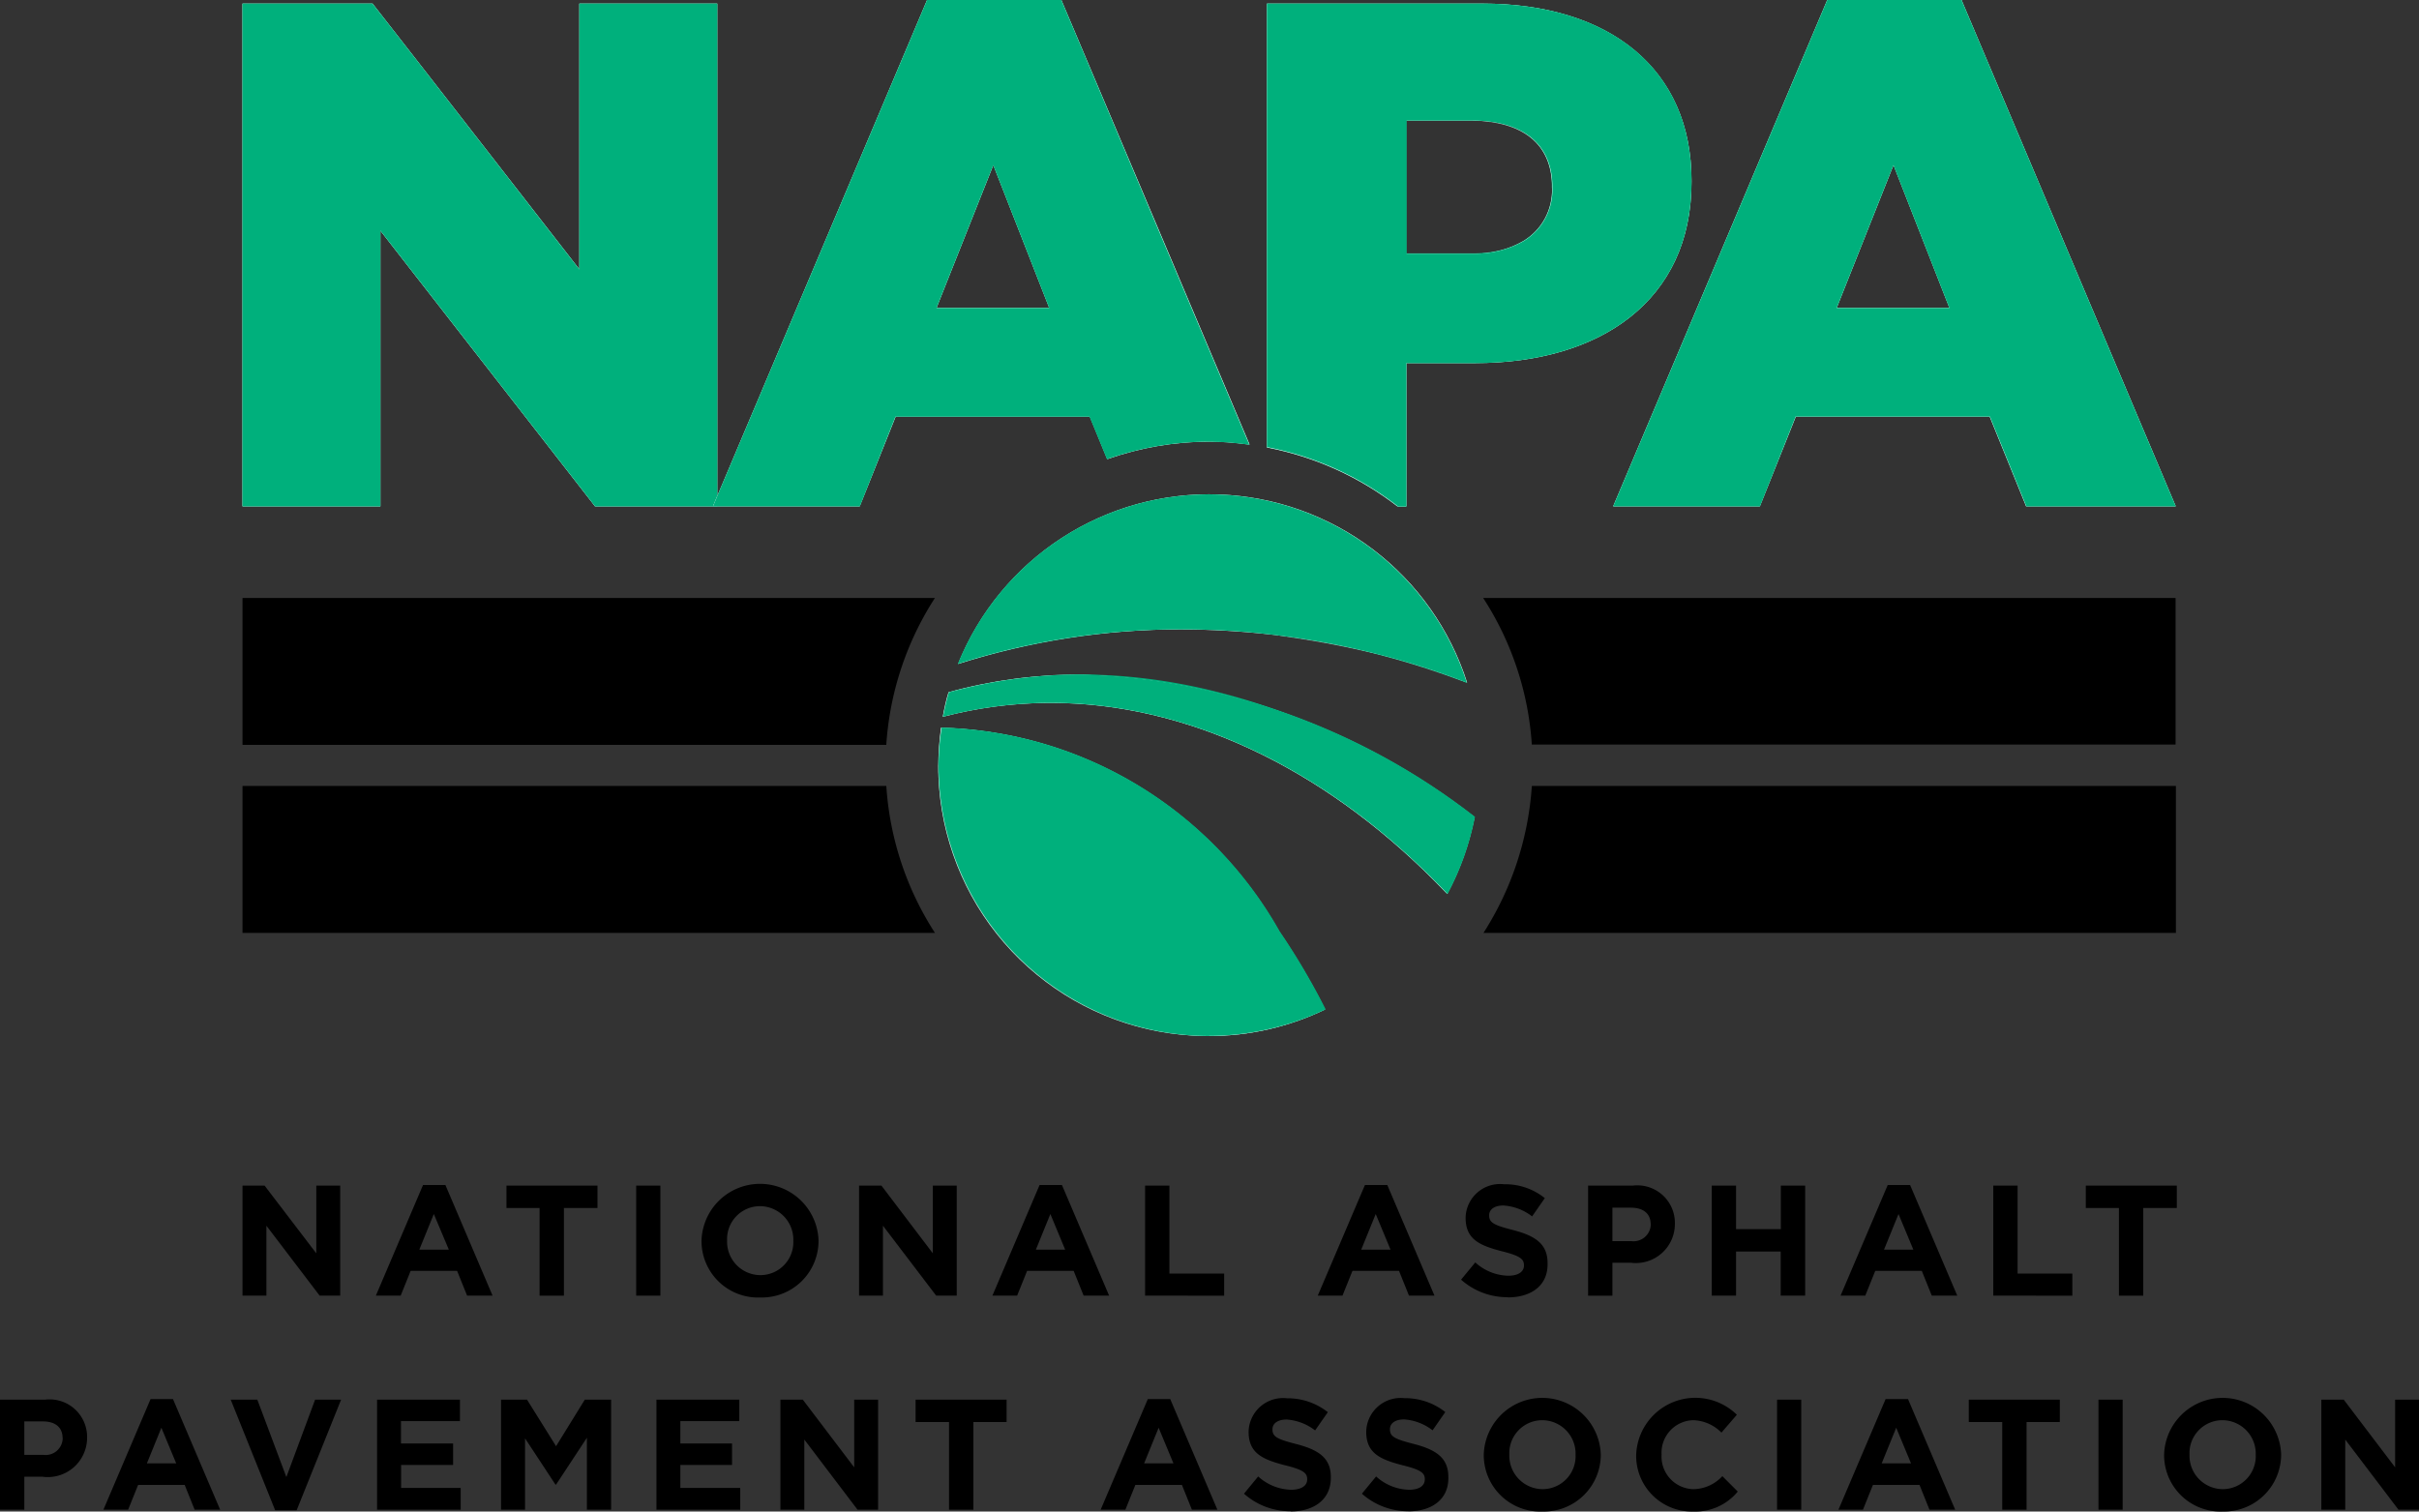 <?xml version="1.0" encoding="UTF-8"?>
<svg xmlns="http://www.w3.org/2000/svg" xmlns:xlink="http://www.w3.org/1999/xlink" id="national-asphalt-pavement-association-napa-vector-logo" width="79.548" height="49.718" viewBox="0 0 79.548 49.718">
  <rect x="0" y="0" width="79.548" height="49.718" fill="#333333" stroke="none"/>
  <defs>
    <clipPath id="clip-path">
      <path id="Path_67" data-name="Path 67" d="M50.8,102.969v0l7.07,9.069Zm6.543,1.273L52.1,97.5Z" transform="translate(-50.8 -97.5)"></path>
    </clipPath>
    <clipPath id="clip-path-2">
      <path id="Path_68" data-name="Path 68" d="M16.277,77.4v8.74L11.037,79.4l-1.561-2H5.2V93.936H9.734V84.868l7.06,9.069h3.878l.139-.338V77.4Z" transform="translate(-5.2 -77.4)"></path>
    </clipPath>
    <clipPath id="clip-path-3">
      <path id="Path_70" data-name="Path 70" d="M464.506,89.9h0Zm6.374,0,1.2,2.953Zm-1.322-3.57-1.84-4.7ZM465.54,76.2,458.5,92.855,465.54,76.2Z" transform="translate(-458.5 -76.2)"></path>
    </clipPath>
    <clipPath id="clip-path-4">
      <path id="Path_71" data-name="Path 71" d="M467.718,81.629h0l1.84,4.7h-3.709ZM465.54,76.2,458.5,92.855h4.823l1.183-2.953h6.374l1.2,2.953H477L469.955,76.2Z" transform="translate(-458.5 -76.2)"></path>
    </clipPath>
    <clipPath id="clip-path-5">
      <path id="Path_73" data-name="Path 73" d="M178.686,90.737h0m0,0c-.1,0-.209-.01-.318-.01.109,0,.219,0,.318.01m-10.63-.835-1.183,2.953,1.183-2.953h0Zm6.96,1.4h0l-.577-1.4Zm4.683-.477-2.983-7.05Zm-6.583-4.494-1.84-4.7ZM162.2,92.517,169.1,76.2Z" transform="translate(-162.2 -76.2)"></path>
    </clipPath>
    <clipPath id="clip-path-6">
      <path id="Path_74" data-name="Path 74" d="M160.8,240.638l.139-.338Z" transform="translate(-160.8 -240.3)"></path>
    </clipPath>
    <clipPath id="clip-path-7">
      <path id="Path_76" data-name="Path 76" d="M170.018,81.629l1.84,4.7h-3.709ZM167.84,76.2l-6.9,16.317-.139.338h4.823l1.183-2.953h6.384l.577,1.4a10.152,10.152,0,0,1,3.361-.577c.109,0,.209,0,.318.01h0c.338.01.676.05,1,.089l-2.983-7.05L172.255,76.2Z" transform="translate(-160.8 -76.2)"></path>
    </clipPath>
    <clipPath id="clip-path-8">
      <path id="Path_78" data-name="Path 78" d="M344,126.839a10.127,10.127,0,0,1,4.306,1.949A10.127,10.127,0,0,0,344,126.839Zm4.584-2.774v0Zm0,0h0Zm4.793-5.787v.05a1.95,1.95,0,0,1-.935,1.73,1.961,1.961,0,0,0,.935-1.73v-.05c0-1.362-.915-2.108-2.456-2.168,1.541.05,2.456.805,2.456,2.168m-4.793-2.178v0Zm2.337,0h0m-2.337,0h0Z" transform="translate(-344 -116.1)"></path>
    </clipPath>
    <clipPath id="clip-path-9">
      <path id="Path_79" data-name="Path 79" d="M348.584,81.248h2.148c1.651,0,2.645.756,2.645,2.178v.05a1.95,1.95,0,0,1-.935,1.73,3.173,3.173,0,0,1-1.69.418h-2.178V81.248ZM344,77.4V92a10.127,10.127,0,0,1,4.306,1.949h.278V89.223h2.267c4.107,0,7.11-2.058,7.11-5.956v-.05c0-3.659-2.695-5.817-6.871-5.817Z" transform="translate(-344 -77.4)"></path>
    </clipPath>
    <clipPath id="clip-path-10">
      <path id="Path_120" data-name="Path 120" d="M235.3,318.143a8.9,8.9,0,0,0,8.9,8.9,8.754,8.754,0,0,0,3.818-.875,8.875,8.875,0,0,1-12.718-8.024,9.654,9.654,0,0,1,.089-1.2,9.654,9.654,0,0,0-.089,1.2m.089-1.2v-.04c.01.02,0,.03,0,.04" transform="translate(-235.3 -316.9)"></path>
    </clipPath>
    <clipPath id="clip-path-11">
      <path id="Path_122" data-name="Path 122" d="M235.3,318.143a8.9,8.9,0,0,0,8.9,8.9,8.754,8.754,0,0,0,3.818-.875,22.635,22.635,0,0,0-1.511-2.565,13.169,13.169,0,0,0-11.117-6.7,10.156,10.156,0,0,0-.089,1.243" transform="translate(-235.3 -316.9)"></path>
    </clipPath>
    <clipPath id="clip-path-12">
      <path id="Path_125" data-name="Path 125" d="M252.948,306.062c-.09-.09-.179-.169-.259-.259l.259.259m.447.457a9.106,9.106,0,0,0,.9-2.526,9.106,9.106,0,0,1-.9,2.526m-13.135-6.294h0m.08,0c4.345,0,8.691,2.018,12.34,5.568-3.649-3.55-7.985-5.568-12.34-5.568h0m1-.925a16.244,16.244,0,0,0-4.355.587c-.07.268-.139.527-.189.805h0a7.867,7.867,0,0,1,.189-.805A16.244,16.244,0,0,1,241.344,299.3Z" transform="translate(-236.8 -299.3)"></path>
    </clipPath>
    <clipPath id="clip-path-13">
      <path id="Path_127" data-name="Path 127" d="M236.989,299.973a7.3,7.3,0,0,0-.189.805,14.131,14.131,0,0,1,3.46-.457h.08c4.455,0,8.89,2.108,12.6,5.827.149.149.3.308.447.457h0a9.1,9.1,0,0,0,.9-2.526,22.231,22.231,0,0,0-12.947-4.683,15.844,15.844,0,0,0-4.355.577" transform="translate(-236.8 -299.396)"></path>
    </clipPath>
    <clipPath id="clip-path-14">
      <path id="Path_130" data-name="Path 130" d="M255.741,245.12a25.069,25.069,0,0,1,2.884.925,23.272,23.272,0,0,0-2.884-.925,27.223,27.223,0,0,0-3.48-.646,25.322,25.322,0,0,1,3.48.646m-13.841.3a8.9,8.9,0,0,1,7.985-5.558,8.9,8.9,0,0,0-7.985,5.558m7.985-5.558h.259a2.239,2.239,0,0,0-.259,0" transform="translate(-241.9 -239.856)"></path>
    </clipPath>
    <clipPath id="clip-path-15">
      <path id="Path_132" data-name="Path 132" d="M241.9,245.368a23.851,23.851,0,0,1,7.318-1.134,27.11,27.11,0,0,1,3.053.179,29.076,29.076,0,0,1,3.48.646,25.067,25.067,0,0,1,2.884.925,8.9,8.9,0,0,0-16.735-.617" transform="translate(-241.9 -239.8)"></path>
    </clipPath>
  </defs>
  <path id="Path_63" data-name="Path 63" d="M16.277,77.4v8.74l-6.8-8.74H5.2V93.936H9.734V84.868l7.06,9.069h4.017V77.4Z" transform="translate(2.775 -77.281)" fill="#00b07c"></path>
  <path id="Path_64" data-name="Path 64" d="M467.718,81.629l1.84,4.7h-3.709ZM465.54,76.2,458.5,92.855h4.823l1.183-2.953h6.374l1.2,2.953H477L469.955,76.2Z" transform="translate(-405.451 -76.2)" fill="#00b07c"></path>
  <g id="Group_187" data-name="Group 187" transform="translate(23.447 0)">
    <path id="Path_65" data-name="Path 65" d="M173.756,91.3a10.152,10.152,0,0,1,3.361-.577,9.625,9.625,0,0,1,1.323.1L172.255,76.2H167.84L160.8,92.855h4.823l1.183-2.953h6.384l.567,1.4m-5.608-4.972,1.869-4.7,1.84,4.7h-3.709" transform="translate(-160.8 -76.2)" fill="#00b07c"></path>
    <path id="Path_66" data-name="Path 66" d="M351.09,77.4H344V92a10.127,10.127,0,0,1,4.306,1.949h.278V89.223h2.267c4.117,0,7.11-2.058,7.11-5.956v-.05c0-3.669-2.695-5.817-6.871-5.817m2.287,6.066c0,1.3-.994,2.148-2.625,2.148h-2.178V81.238h2.148c1.651,0,2.645.756,2.645,2.178v.05" transform="translate(-325.783 -77.281)" fill="#00b07c"></path>
  </g>
  <g id="Group_189" data-name="Group 189" transform="translate(12.509 2.118)">
    <g id="Group_188" data-name="Group 188" transform="translate(0 0)" clip-path="url(#clip-path)">
      <rect id="Rectangle_188" data-name="Rectangle 188" width="7.07" height="14.537" fill="#fff"></rect>
    </g>
  </g>
  <g id="Group_191" data-name="Group 191" transform="translate(7.975 0.119)">
    <g id="Group_190" data-name="Group 190" transform="translate(0 0)" clip-path="url(#clip-path-2)">
      <rect id="Rectangle_189" data-name="Rectangle 189" width="15.621" height="16.536" fill="#fff"></rect>
    </g>
  </g>
  <g id="Group_192" data-name="Group 192" transform="translate(7.975 0.119)">
    <path id="Path_69" data-name="Path 69" d="M20.672,93.936H16.794l-7.06-9.069v9.069H5.2V77.4H9.476l1.561,2,5.24,6.742V77.4h4.534V93.6Z" transform="translate(-5.2 -77.4)" fill="#00b07c"></path>
  </g>
  <g id="Group_194" data-name="Group 194" transform="translate(53.049 0)">
    <g id="Group_193" data-name="Group 193" clip-path="url(#clip-path-3)">
      <rect id="Rectangle_190" data-name="Rectangle 190" width="13.583" height="16.655" fill="#fff"></rect>
    </g>
  </g>
  <g id="Group_196" data-name="Group 196" transform="translate(53.049 0)">
    <g id="Group_195" data-name="Group 195" clip-path="url(#clip-path-4)">
      <rect id="Rectangle_191" data-name="Rectangle 191" width="18.495" height="16.655" fill="#fff"></rect>
    </g>
  </g>
  <g id="Group_197" data-name="Group 197" transform="translate(53.049 0)">
    <path id="Path_72" data-name="Path 72" d="M465.848,86.332h3.709l-1.84-4.7h0ZM477,92.855h-4.912l-1.2-2.953H464.5l-1.173,2.953H458.5L465.54,76.2h4.415L477,92.855" transform="translate(-458.5 -76.2)" fill="#00b07c"></path>
  </g>
  <g id="Group_199" data-name="Group 199" transform="translate(23.586 0)">
    <g id="Group_198" data-name="Group 198" clip-path="url(#clip-path-5)">
      <rect id="Rectangle_192" data-name="Rectangle 192" width="17.501" height="16.655" fill="#fff"></rect>
    </g>
  </g>
  <g id="Group_201" data-name="Group 201" transform="translate(23.447 16.317)">
    <g id="Group_200" data-name="Group 200" transform="translate(0 0)" clip-path="url(#clip-path-6)">
      <rect id="Rectangle_193" data-name="Rectangle 193" width="0.139" height="0.338" fill="#fff"></rect>
    </g>
  </g>
  <g id="Group_202" data-name="Group 202" transform="translate(23.447 16.317)">
    <path id="Path_75" data-name="Path 75" d="M160.8,240.638l.139-.338Z" transform="translate(-160.8 -240.3)" fill="#00b07c"></path>
  </g>
  <g id="Group_204" data-name="Group 204" transform="translate(23.447 0)">
    <g id="Group_203" data-name="Group 203" clip-path="url(#clip-path-7)">
      <rect id="Rectangle_194" data-name="Rectangle 194" width="17.64" height="16.655" transform="translate(0)" fill="#fff"></rect>
    </g>
  </g>
  <g id="Group_205" data-name="Group 205" transform="translate(23.447 0)">
    <path id="Path_77" data-name="Path 77" d="M171.857,86.332h0l-1.84-4.7-1.869,4.7h3.709m-6.235,6.523H160.8l.139-.338,6.9-16.317h4.415l3.2,7.577,2.983,7.05c-.328-.04-.666-.08-1-.089h0c-.109,0-.209-.01-.318-.01h0a10.152,10.152,0,0,0-3.361.577l-.577-1.4H166.8l-1.173,2.953" transform="translate(-160.8 -76.2)" fill="#00b07c"></path>
  </g>
  <g id="Group_207" data-name="Group 207" transform="translate(41.663 3.967)">
    <g id="Group_206" data-name="Group 206" clip-path="url(#clip-path-8)">
      <rect id="Rectangle_195" data-name="Rectangle 195" width="9.377" height="12.688" fill="#fff"></rect>
    </g>
  </g>
  <g id="Group_209" data-name="Group 209" transform="translate(41.663 0.119)">
    <g id="Group_208" data-name="Group 208" transform="translate(0 0)" clip-path="url(#clip-path-9)">
      <rect id="Rectangle_196" data-name="Rectangle 196" width="13.961" height="16.536" fill="#fff"></rect>
    </g>
  </g>
  <g id="Group_210" data-name="Group 210" transform="translate(0 0.119)">
    <path id="Path_80" data-name="Path 80" d="M348.584,85.623h2.178a3.2,3.2,0,0,0,1.69-.418,1.961,1.961,0,0,0,.935-1.73v-.05c0-1.422-.994-2.178-2.645-2.178h-2.148v4.375m-.01,8.313h-.278A10.126,10.126,0,0,0,344,91.987V77.4h7.09c4.186,0,6.871,2.148,6.871,5.817v.05c0,3.9-3,5.956-7.11,5.956h-2.267v4.713" transform="translate(-302.337 -77.4)" fill="#00b07c"></path>
    <path id="Path_81" data-name="Path 81" d="M235.4,316.9a8.5,8.5,0,0,0-.1,1.243,8.892,8.892,0,0,0,12.718,8.034,22.632,22.632,0,0,0-1.511-2.565A13.115,13.115,0,0,0,235.4,316.9" transform="translate(-204.445 -293.085)" fill="#00b07c"></path>
    <path id="Path_82" data-name="Path 82" d="M236.989,299.93c-.07.268-.139.527-.189.805,5.757-1.511,11.823.805,16.586,5.827a9.1,9.1,0,0,0,.9-2.526c-5.5-4.017-11.6-5.668-17.3-4.107" transform="translate(-205.796 -277.279)" fill="#00b07c"></path>
    <path id="Path_83" data-name="Path 83" d="M255.651,245.16a25.068,25.068,0,0,1,2.884.925,8.9,8.9,0,0,0-16.735-.617,24.722,24.722,0,0,1,13.851-.308" transform="translate(-210.299 -223.742)" fill="#00b07c"></path>
    <path id="Path_84" data-name="Path 84" d="M7.736,472.019l-1.75-2.3v2.3H5.2V468.4h.726l1.7,2.227V468.4h.786v3.619Z" transform="translate(2.775 -429.521)"></path>
    <path id="Path_85" data-name="Path 85" d="M52.3,471.839l-.328-.815H50.444l-.328.815H49.3l1.551-3.639h.736l1.551,3.639Zm-1.094-2.685-.477,1.173H51.7Z" transform="translate(-36.94 -429.341)"></path>
    <path id="Path_86" data-name="Path 86" d="M94.389,469.136v2.884h-.8v-2.884H92.5V468.4h2.993v.736Z" transform="translate(-75.845 -429.521)"></path>
    <rect id="Rectangle_197" data-name="Rectangle 197" width="0.795" height="3.619" transform="translate(20.921 38.879)"></rect>
    <path id="Path_87" data-name="Path 87" d="M158.919,471.539A1.858,1.858,0,0,1,157,469.679v-.01a1.925,1.925,0,0,1,3.848-.01v.01a1.863,1.863,0,0,1-1.929,1.869m1.1-1.869a1.1,1.1,0,0,0-1.094-1.134,1.083,1.083,0,0,0-1.084,1.124v.01a1.1,1.1,0,0,0,1.094,1.134,1.083,1.083,0,0,0,1.084-1.124Z" transform="translate(-133.931 -428.98)"></path>
    <path id="Path_88" data-name="Path 88" d="M211.636,472.019l-1.75-2.3v2.3H209.1V468.4h.736l1.69,2.227V468.4h.786v3.619Z" transform="translate(-180.85 -429.521)"></path>
    <path id="Path_89" data-name="Path 89" d="M256.2,471.839l-.328-.815h-1.531l-.328.815H253.2l1.551-3.639h.736l1.551,3.639Zm-1.094-2.685-.477,1.173h.964Z" transform="translate(-220.565 -429.341)"></path>
    <path id="Path_90" data-name="Path 90" d="M303.7,472.019V468.4h.8v2.894h1.8v.726Z" transform="translate(-266.044 -429.521)"></path>
    <path id="Path_91" data-name="Path 91" d="M363.8,471.839l-.328-.815h-1.531l-.328.815H360.8l1.551-3.639h.736l1.551,3.639Zm-1.094-2.685-.477,1.173h.965Z" transform="translate(-317.466 -429.341)"></path>
    <path id="Path_92" data-name="Path 92" d="M409.731,471.619a2.279,2.279,0,0,1-1.531-.577l.467-.567a1.665,1.665,0,0,0,1.084.438c.328,0,.517-.129.517-.338v-.01c0-.2-.129-.308-.726-.457-.726-.189-1.193-.388-1.193-1.1v-.01a1.133,1.133,0,0,1,1.263-1.094,2.07,2.07,0,0,1,1.342.457l-.418.6a1.723,1.723,0,0,0-.945-.358c-.308,0-.467.139-.467.318v.01c0,.239.159.318.776.477.736.189,1.144.457,1.144,1.084v.01c.02.726-.527,1.124-1.313,1.124" transform="translate(-360.153 -429.07)"></path>
    <path id="Path_93" data-name="Path 93" d="M451.6,470.936H451v1.084h-.8V468.4h1.472a1.234,1.234,0,0,1,1.382,1.253v.01a1.284,1.284,0,0,1-1.452,1.273m.656-1.263c0-.358-.249-.547-.646-.547H451v1.1h.626a.567.567,0,0,0,.636-.557Z" transform="translate(-397.976 -429.521)"></path>
    <path id="Path_94" data-name="Path 94" d="M493.367,472.019v-1.452H491.9v1.452h-.8V468.4h.8v1.432h1.472V468.4h.8v3.619Z" transform="translate(-434.81 -429.521)"></path>
    <path id="Path_95" data-name="Path 95" d="M536.7,471.839l-.328-.815h-1.531l-.328.815H533.7l1.551-3.639h.736l1.551,3.639Zm-1.094-2.685-.477,1.173h.965Z" transform="translate(-473.174 -429.341)"></path>
    <path id="Path_96" data-name="Path 96" d="M584.2,472.019V468.4h.8v2.894h1.8v.726Z" transform="translate(-518.652 -429.521)"></path>
    <path id="Path_97" data-name="Path 97" d="M616.689,469.136v2.884h-.8v-2.884H614.8V468.4h2.993v.736Z" transform="translate(-546.209 -429.521)"></path>
    <path id="Path_98" data-name="Path 98" d="M-73.6,541.736H-74.2v1.084H-75V539.2h1.482a1.234,1.234,0,0,1,1.382,1.253v.01a1.293,1.293,0,0,1-1.462,1.273m.656-1.273c0-.358-.249-.547-.646-.547H-74.2v1.1h.626a.562.562,0,0,0,.636-.557Z" transform="translate(75 -493.281)"></path>
    <path id="Path_99" data-name="Path 99" d="M-37.8,542.639l-.328-.815h-1.531l-.328.815H-40.8L-39.249,539h.736l1.551,3.639Zm-1.094-2.695-.477,1.173h.965Z" transform="translate(44.201 -493.101)"></path>
    <path id="Path_100" data-name="Path 100" d="M3.468,542.839H2.762L1.3,539.2h.875l.955,2.546.945-2.546h.855Z" transform="translate(6.287 -493.281)"></path>
    <path id="Path_101" data-name="Path 101" d="M49.7,542.82V539.2h2.725v.706H50.486v.736H52.2v.706h-1.71v.756h1.959v.716Z" transform="translate(-37.3 -493.281)"></path>
    <path id="Path_102" data-name="Path 102" d="M93.524,542.82v-2.367l-1.014,1.541h-.02l-1-1.521v2.347H90.7V539.2h.855l.955,1.531.945-1.531h.865v3.62Z" transform="translate(-74.224 -493.281)"></path>
    <path id="Path_103" data-name="Path 103" d="M142.1,542.82V539.2h2.725v.706h-1.939v.736h1.7v.706h-1.7v.756h1.969v.716Z" transform="translate(-120.513 -493.281)"></path>
    <path id="Path_104" data-name="Path 104" d="M185.636,542.82l-1.75-2.307v2.307H183.1V539.2h.736l1.69,2.227V539.2h.786v3.62Z" transform="translate(-157.436 -493.281)"></path>
    <path id="Path_105" data-name="Path 105" d="M229.7,539.936v2.884h-.8v-2.884h-1.1V539.2h2.993v.736Z" transform="translate(-197.691 -493.281)"></path>
    <path id="Path_106" data-name="Path 106" d="M292,542.639l-.328-.815h-1.531l-.328.815H289L290.551,539h.736l1.551,3.639Zm-1.094-2.695-.477,1.173h.965Z" transform="translate(-252.805 -493.101)"></path>
    <path id="Path_107" data-name="Path 107" d="M337.931,542.419a2.279,2.279,0,0,1-1.531-.577l.467-.567a1.664,1.664,0,0,0,1.084.438c.328,0,.527-.129.527-.338v-.01c0-.2-.119-.308-.726-.457-.726-.189-1.2-.388-1.2-1.1v-.01a1.133,1.133,0,0,1,1.263-1.094,2.126,2.126,0,0,1,1.342.457l-.418.6a1.722,1.722,0,0,0-.935-.358c-.308,0-.467.139-.467.318v.01c0,.239.159.318.776.477.736.189,1.143.457,1.143,1.084v.01c.01.716-.537,1.124-1.322,1.124" transform="translate(-295.492 -492.83)"></path>
    <path id="Path_108" data-name="Path 108" d="M376.931,542.419a2.279,2.279,0,0,1-1.531-.577l.467-.567a1.665,1.665,0,0,0,1.084.438c.328,0,.517-.129.517-.338v-.01c0-.2-.119-.308-.726-.457-.726-.189-1.2-.388-1.2-1.1v-.01A1.133,1.133,0,0,1,376.8,538.7a2.126,2.126,0,0,1,1.342.457l-.418.6a1.722,1.722,0,0,0-.935-.358c-.308,0-.467.139-.467.318v.01c0,.239.159.318.776.477.736.189,1.144.457,1.144,1.084v.01c.02.716-.527,1.124-1.313,1.124" transform="translate(-330.614 -492.83)"></path>
    <path id="Path_109" data-name="Path 109" d="M417.619,542.339a1.858,1.858,0,0,1-1.919-1.86v-.01a1.925,1.925,0,0,1,3.848-.01v.01a1.869,1.869,0,0,1-1.929,1.869m1.1-1.869a1.1,1.1,0,0,0-1.094-1.134,1.083,1.083,0,0,0-1.084,1.124v.01a1.1,1.1,0,0,0,1.094,1.134,1.086,1.086,0,0,0,1.084-1.134Z" transform="translate(-366.907 -492.74)"></path>
    <path id="Path_110" data-name="Path 110" d="M467.959,542.339a1.832,1.832,0,0,1-1.859-1.86v-.01a1.948,1.948,0,0,1,3.311-1.313l-.507.587a1.36,1.36,0,0,0-.925-.408,1.069,1.069,0,0,0-1.044,1.124v.01a1.072,1.072,0,0,0,1.044,1.134,1.317,1.317,0,0,0,.955-.428l.507.507a1.806,1.806,0,0,1-1.482.656" transform="translate(-412.295 -492.74)"></path>
    <rect id="Rectangle_198" data-name="Rectangle 198" width="0.795" height="3.619" transform="translate(58.438 45.919)"></rect>
    <path id="Path_111" data-name="Path 111" d="M535.993,542.639l-.328-.815h-1.531l-.328.815H533L534.551,539h.736l1.551,3.639Zm-1.094-2.695-.477,1.173h.965Z" transform="translate(-472.543 -493.101)"></path>
    <path id="Path_112" data-name="Path 112" d="M578,539.936v2.884h-.8v-2.884h-1.1V539.2h2.993v.736Z" transform="translate(-511.357 -493.281)"></path>
    <rect id="Rectangle_199" data-name="Rectangle 199" width="0.795" height="3.619" transform="translate(69.008 45.919)"></rect>
    <path id="Path_113" data-name="Path 113" d="M642.619,542.339a1.858,1.858,0,0,1-1.919-1.86v-.01a1.925,1.925,0,0,1,3.848-.01v.01a1.875,1.875,0,0,1-1.929,1.869m1.094-1.869a1.1,1.1,0,0,0-1.094-1.134,1.083,1.083,0,0,0-1.084,1.124v.01a1.1,1.1,0,0,0,1.094,1.134,1.086,1.086,0,0,0,1.084-1.134Z" transform="translate(-569.534 -492.74)"></path>
    <path id="Path_114" data-name="Path 114" d="M695.236,542.82l-1.75-2.307v2.307H692.7V539.2h.736l1.69,2.227V539.2h.786v3.62Z" transform="translate(-616.363 -493.281)"></path>
    <path id="Path_115" data-name="Path 115" d="M417.1,278.823h21.17V274H415.5a10.044,10.044,0,0,1,1.6,4.823" transform="translate(-366.727 -254.451)"></path>
    <path id="Path_116" data-name="Path 116" d="M417.191,336.2a10.215,10.215,0,0,1-1.591,4.833h22.771V336.2Z" transform="translate(-366.817 -310.466)"></path>
    <path id="Path_117" data-name="Path 117" d="M26.37,336.2H5.2v4.833H27.971a10.117,10.117,0,0,1-1.6-4.833" transform="translate(2.775 -310.466)"></path>
    <path id="Path_118" data-name="Path 118" d="M26.37,278.833a10.117,10.117,0,0,1,1.6-4.833H5.2v4.833Z" transform="translate(2.775 -254.451)"></path>
  </g>
  <g id="Group_212" data-name="Group 212" transform="translate(30.855 23.934)">
    <g id="Group_211" data-name="Group 211" clip-path="url(#clip-path-10)">
      <path id="Path_119" data-name="Path 119" d="M219.508,278.087l-5.35,13.145L199.7,285.345l5.35-13.145Z" transform="translate(-203.24 -276.645)" fill="#fff"></path>
    </g>
  </g>
  <g id="Group_214" data-name="Group 214" transform="translate(30.855 23.934)">
    <g id="Group_213" data-name="Group 213" transform="translate(0 0)" clip-path="url(#clip-path-11)">
      <path id="Path_121" data-name="Path 121" d="M219.508,278.087l-5.35,13.145L199.7,285.345l5.35-13.145Z" transform="translate(-203.24 -276.645)" fill="#fff"></path>
    </g>
  </g>
  <g id="Group_215" data-name="Group 215" transform="translate(30.865 23.934)">
    <path id="Path_123" data-name="Path 123" d="M244.3,327.042a8.9,8.9,0,0,1-8.9-8.9,8.609,8.609,0,0,1,.1-1.243,13.156,13.156,0,0,1,11.117,6.7,22.642,22.642,0,0,1,1.511,2.565,8.9,8.9,0,0,1-3.828.875" transform="translate(-235.4 -316.9)" fill="#00b07c"></path>
  </g>
  <g id="Group_217" data-name="Group 217" transform="translate(31.004 22.184)">
    <g id="Group_216" data-name="Group 216" clip-path="url(#clip-path-12)">
      <path id="Path_124" data-name="Path 124" d="M234.032,244.949l-5.012,12.3L211.5,250.11l5.012-12.31Z" transform="translate(-214.016 -243.915)" fill="#fff"></path>
    </g>
  </g>
  <g id="Group_219" data-name="Group 219" transform="translate(31.004 22.194)">
    <g id="Group_218" data-name="Group 218" clip-path="url(#clip-path-13)">
      <path id="Path_126" data-name="Path 126" d="M234.032,244.949l-5.012,12.3L211.5,250.11l5.012-12.31Z" transform="translate(-214.016 -243.925)" fill="#fff"></path>
    </g>
  </g>
  <g id="Group_220" data-name="Group 220" transform="translate(31.014 22.184)">
    <path id="Path_128" data-name="Path 128" d="M253.486,306.519c-.149-.159-.3-.308-.447-.457-3.709-3.719-8.154-5.827-12.6-5.827h-.08a14.2,14.2,0,0,0-3.46.457,7.858,7.858,0,0,1,.189-.805,16.6,16.6,0,0,1,4.355-.587,22.207,22.207,0,0,1,12.947,4.683,9.057,9.057,0,0,1-.9,2.536" transform="translate(-236.9 -299.3)" fill="#00b07c"></path>
  </g>
  <g id="Group_222" data-name="Group 222" transform="translate(31.511 16.273)">
    <g id="Group_221" data-name="Group 221" transform="translate(0 0)" clip-path="url(#clip-path-14)">
      <path id="Path_129" data-name="Path 129" d="M241.251,187.732l-4.544,11.147L220.2,192.157,224.734,181Z" transform="translate(-222.358 -186.852)" fill="#fff"></path>
    </g>
  </g>
  <g id="Group_224" data-name="Group 224" transform="translate(31.511 16.268)">
    <g id="Group_223" data-name="Group 223" transform="translate(0 0)" clip-path="url(#clip-path-15)">
      <path id="Path_131" data-name="Path 131" d="M241.251,187.732l-4.544,11.147L220.2,192.157,224.734,181Z" transform="translate(-222.358 -186.847)" fill="#fff"></path>
    </g>
  </g>
  <g id="Group_225" data-name="Group 225" transform="translate(31.501 16.268)">
    <path id="Path_133" data-name="Path 133" d="M258.535,245.985a25.068,25.068,0,0,0-2.884-.925,27.225,27.225,0,0,0-3.48-.646,24.841,24.841,0,0,0-3.053-.179,23.851,23.851,0,0,0-7.318,1.134,8.9,8.9,0,0,1,16.735.617" transform="translate(-241.8 -239.8)" fill="#00b07c"></path>
  </g>
</svg>

